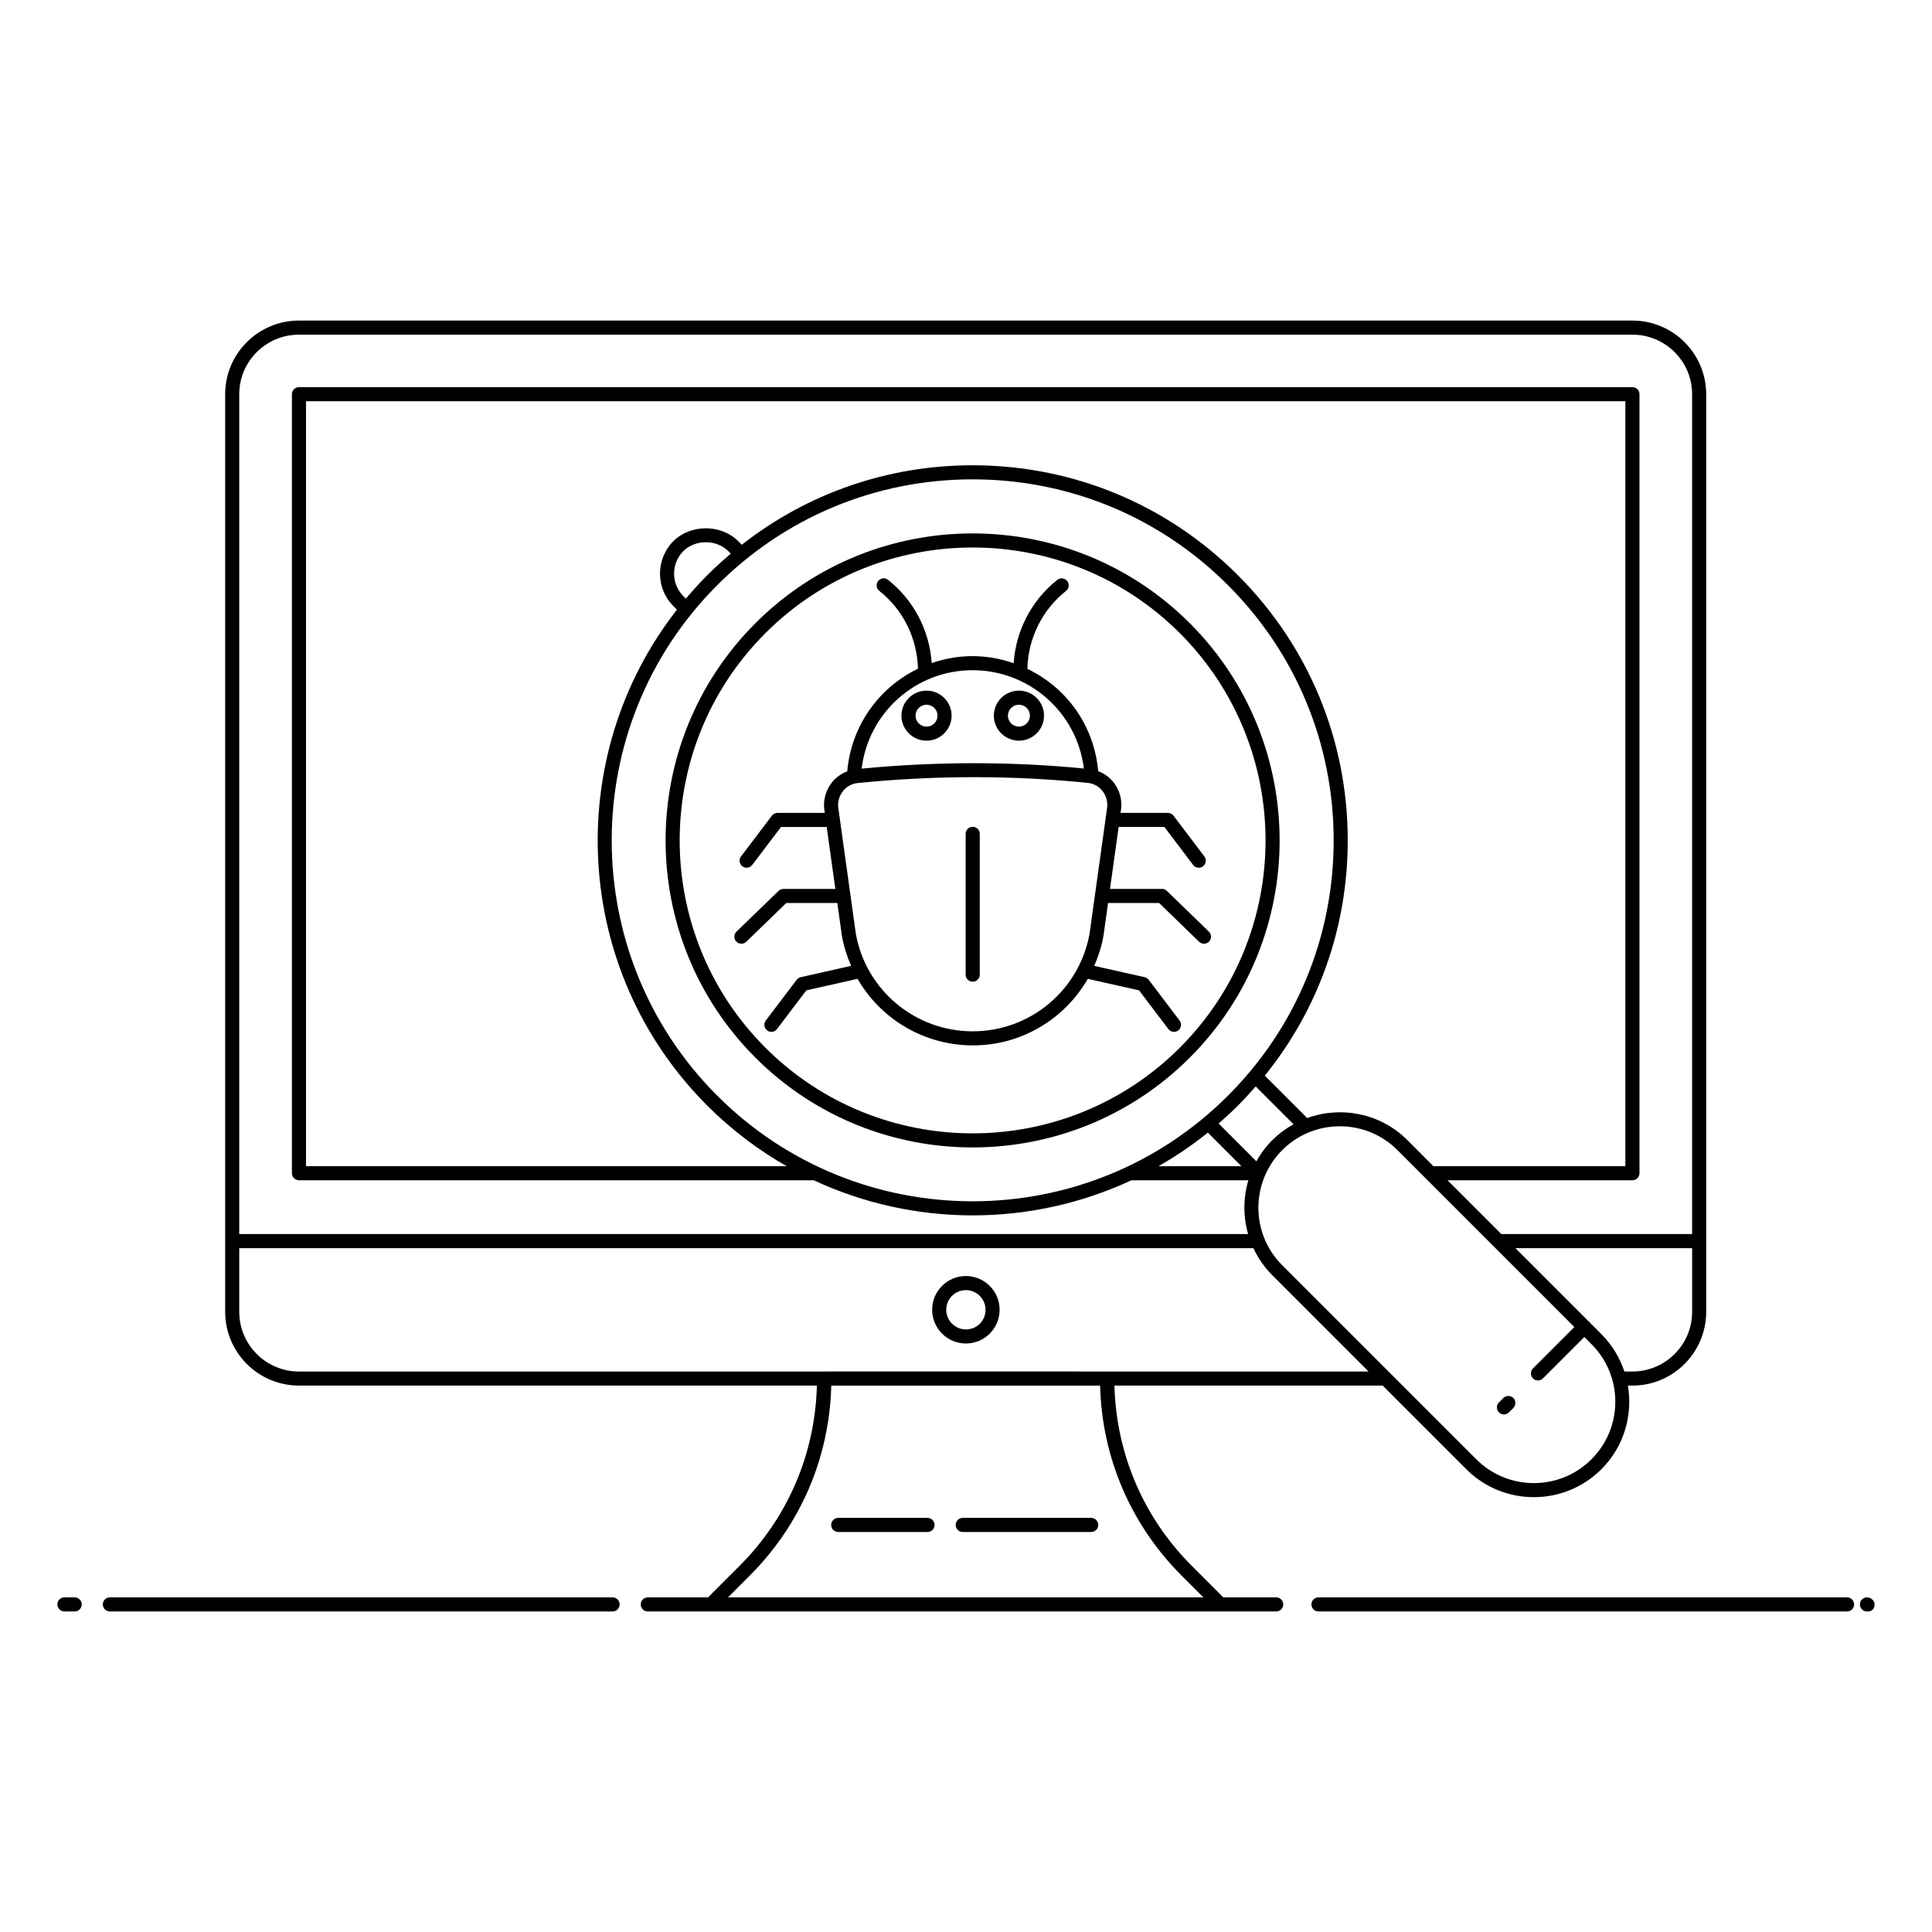 <?xml version="1.0" encoding="UTF-8"?>
<!-- Uploaded to: ICON Repo, www.svgrepo.com, Generator: ICON Repo Mixer Tools -->
<svg fill="#000000" width="800px" height="800px" version="1.1" viewBox="144 144 512 512" xmlns="http://www.w3.org/2000/svg">
 <g>
  <path d="m389.55 340.29c-3.672 0-6.66-2.973-6.66-6.633s2.988-6.633 6.66-6.633c3.66 0 6.633 2.973 6.633 6.633s-2.977 6.633-6.633 6.633zm0-9.531c-1.613 0-2.926 1.301-2.926 2.902s1.312 2.902 2.926 2.902c1.602 0 2.902-1.301 2.902-2.902-0.004-1.602-1.305-2.902-2.902-2.902z"/>
  <path d="m414.04 340.29c-3.672 0-6.66-2.973-6.66-6.633s2.988-6.633 6.66-6.633c3.66 0 6.633 2.973 6.633 6.633s-2.977 6.633-6.633 6.633zm0-9.531c-1.613 0-2.93 1.301-2.93 2.902s1.316 2.902 2.93 2.902c1.602 0 2.902-1.301 2.902-2.902-0.004-1.602-1.305-2.902-2.902-2.902z"/>
  <path d="m433.18 546.26h-34.047c-1.031 0-1.867 0.836-1.867 1.867s0.836 1.867 1.867 1.867h34.047c1.031 0 1.867-0.836 1.867-1.867s-0.836-1.867-1.867-1.867z"/>
  <path d="m389.8 546.26h-23.66c-1.031 0-1.867 0.836-1.867 1.867s0.836 1.867 1.867 1.867h23.66c1.031 0 1.867-0.836 1.867-1.867s-0.836-1.867-1.867-1.867z"/>
  <path d="m638.76 567.32c-1.031 0-1.867 0.836-1.867 1.867s0.836 1.867 1.867 1.867h0.324c1.031 0 1.703-0.836 1.703-1.867s-0.996-1.867-2.027-1.867z"/>
  <path d="m633.49 567.32h-140.08c-1.031 0-1.867 0.836-1.867 1.867s0.836 1.867 1.867 1.867h140.08c1.031 0 1.867-0.836 1.867-1.867s-0.836-1.867-1.867-1.867z"/>
  <path d="m482.21 567.32h-14.02l-8.391-8.391c-12.805-12.805-19.984-29.699-20.461-47.734h71.082l22.172 22.172c9.875 9.867 25.922 9.867 35.801-0.012 6.019-6.019 8.348-14.344 7.019-22.16h1.195c10.781 0 19.551-8.773 19.551-19.555v-243.17c0-10.762-8.773-19.516-19.551-19.516h-353.38c-10.785 0-19.555 8.754-19.555 19.516v243.17c0 10.785 8.773 19.555 19.555 19.555h137.26c-0.473 18.031-7.656 34.926-20.461 47.734l-8.391 8.391h-15.969c-1.031 0-1.867 0.836-1.867 1.867s0.836 1.867 1.867 1.867h166.54c1.031 0 1.867-0.836 1.867-1.867s-0.832-1.867-1.863-1.867zm83.535-36.59c-8.41 8.41-22.102 8.41-30.512 0l-51.426-51.426c-8.52-8.52-8.336-22.176 0.008-30.523 8.402-8.402 22.102-8.41 30.512 0l46.898 46.898-10.973 10.973c-0.73 0.73-0.73 1.91 0 2.637 0.73 0.73 1.91 0.73 2.637 0l10.973-10.973 1.891 1.891c4.074 4.074 6.32 9.492 6.32 15.254 0 5.766-2.242 11.184-6.328 15.27zm-48.777-84.586c-7.164-7.164-17.586-9.098-26.543-5.852l-11.234-11.234c14.23-17.613 21.973-39.375 21.973-62.332 0-26.555-10.34-51.52-29.121-70.297-18.777-18.785-43.742-29.125-70.297-29.125-22.453 0-43.754 7.418-61.16 21.059l-0.945-0.945c-4.555-4.555-12.629-4.562-17.199 0.008-4.715 4.758-4.711 12.469 0.008 17.188l0.949 0.953c-30.461 38.973-27.797 95.602 8.051 131.45 6.414 6.414 13.504 11.746 21.027 16.035l-127.38 0.004v-202.72h349.64v202.72h-50.867zm-40.004 5.617-10.02-10.02c3.91-3.402 6.418-5.91 9.828-9.824l10.02 10.02c-4.109 2.281-7.441 5.527-9.828 9.824zm-151.2-149.11-0.676-0.68c-3.269-3.269-3.269-8.617 0-11.918 3.144-3.141 8.777-3.141 11.914 0l0.672 0.672c-2.137 1.809-4.223 3.695-6.227 5.695-2.008 2.016-3.883 4.102-5.684 6.231zm8.324 131.73c-37.305-37.305-37.305-98.008 0-135.32 18.074-18.074 42.105-28.027 67.66-28.027s49.586 9.953 67.66 28.027c18.074 18.074 28.027 42.105 28.027 67.66s-9.953 49.586-28.027 67.66c-37.32 37.309-98.02 37.297-135.32-0.004zm130 9.777 8.895 8.895h-21.965c4.535-2.582 8.91-5.539 13.07-8.895zm112.52 63.309h-2.133c-1.199-3.617-3.211-7.023-6.082-9.895l-3.055-3.055c-0.047-0.059-0.066-0.129-0.121-0.184s-0.125-0.078-0.184-0.121l-19.434-19.434h46.832v16.867c-0.004 8.723-7.102 15.82-15.824 15.82zm-353.38-274.78h353.38c8.727 0 15.82 7.082 15.82 15.785v222.57h-50.562l-14.258-14.258h49c1.031 0 1.867-0.836 1.867-1.867v-206.45c0-1.031-0.836-1.867-1.867-1.867h-353.38c-1.031 0-1.867 0.836-1.867 1.867l0.004 206.45c0 1.031 0.836 1.867 1.867 1.867h136.42c26.309 12.266 57.277 12.547 84.191 0h30.988c-1.383 4.641-1.402 9.602-0.07 14.258h-267.36v-222.57c0-8.703 7.102-15.785 15.824-15.785zm-15.824 258.96v-16.867h268.77c1.211 2.594 2.856 5.031 4.996 7.168l25.52 25.523c-178.05-0.016 5.047-0.02-283.46 0-8.723 0-15.824-7.098-15.824-15.824zm129.52 75.68 5.75-5.75c13.516-13.516 21.148-31.34 21.621-50.375h71.246c0.473 19.035 8.109 36.859 21.621 50.375l5.75 5.75z"/>
  <path d="m306.34 567.32h-133.22c-1.031 0-1.867 0.836-1.867 1.867s0.836 1.867 1.867 1.867h133.22c1.031 0 1.867-0.836 1.867-1.867s-0.836-1.867-1.867-1.867z"/>
  <path d="m163.79 567.32h-2.715c-1.031 0-1.867 0.836-1.867 1.867s0.836 1.867 1.867 1.867h2.715c1.031 0 1.867-0.836 1.867-1.867s-0.836-1.867-1.867-1.867z"/>
  <path d="m399.97 500.04c4.93 0 8.941-4.008 8.941-8.941 0-4.93-4.008-8.941-8.941-8.941-4.93 0-8.941 4.008-8.941 8.941 0.004 4.934 4.012 8.941 8.941 8.941zm0-14.145c2.871 0 5.207 2.336 5.207 5.207 0 2.918-2.289 5.207-5.207 5.207-2.871 0-5.207-2.336-5.207-5.207 0-2.871 2.336-5.207 5.207-5.207z"/>
  <path d="m401.83 421.04c12.863 0 24.309-6.969 30.445-17.645 0.012 0.004 0.02 0.012 0.031 0.016l13.562 3.047 7.766 10.258c0.617 0.82 1.793 0.984 2.613 0.359 0.82-0.621 0.984-1.793 0.359-2.613l-8.18-10.801c-0.266-0.352-0.648-0.598-1.078-0.695l-13.363-3.004c1.094-2.504 1.941-5.152 2.445-7.945l1.215-8.715h13.531l10.605 10.277c0.359 0.352 0.832 0.523 1.297 0.523 0.488 0 0.973-0.191 1.34-0.57 0.715-0.738 0.695-1.922-0.043-2.637l-11.148-10.801c-0.348-0.336-0.812-0.523-1.297-0.523h-13.766l2.289-16.418h12.125l7.617 10.062c0.363 0.484 0.922 0.738 1.488 0.738 0.395 0 0.789-0.125 1.125-0.379 0.82-0.621 0.984-1.789 0.359-2.613l-8.176-10.801c-0.352-0.465-0.902-0.738-1.488-0.738h-12.535l0.059-0.43c0.469-2.633-0.188-5.363-1.793-7.5-1.102-1.461-2.562-2.504-4.207-3.125-0.992-11.422-7.727-21.801-18.754-27.113 0.188-8.094 3.879-15.598 10.242-20.66 0.805-0.641 0.941-1.82 0.301-2.625-0.645-0.809-1.82-0.938-2.625-0.301-6.859 5.461-10.969 13.422-11.562 22.082-6.918-2.387-14.281-2.582-21.715-0.035-0.602-8.645-4.711-16.594-11.562-22.047-0.797-0.637-1.98-0.512-2.625 0.301-0.641 0.805-0.508 1.984 0.301 2.625 6.352 5.055 10.039 12.539 10.238 20.621-10.332 4.981-17.695 15.117-18.734 27.199-1.645 0.629-3.125 1.684-4.207 3.117-1.613 2.137-2.273 4.871-1.816 7.434l0.062 0.461h-12.527c-0.582 0-1.133 0.273-1.488 0.738l-8.176 10.801c-0.625 0.824-0.461 1.992 0.359 2.613 0.336 0.254 0.734 0.379 1.125 0.379 0.566 0 1.121-0.254 1.488-0.738l7.617-10.062h12.117l2.289 16.418h-13.754c-0.484 0-0.953 0.191-1.297 0.523l-11.152 10.801c-0.734 0.711-0.754 1.895-0.039 2.633 0.727 0.746 1.906 0.754 2.637 0.043l10.609-10.277h13.52l1.227 8.785c0.5 2.766 1.34 5.394 2.426 7.875l-13.352 3.004c-0.43 0.098-0.812 0.348-1.078 0.695l-8.18 10.801c-0.625 0.82-0.461 1.992 0.359 2.613 0.82 0.625 1.996 0.457 2.613-0.359l7.766-10.258 13.562-3.047c0.008 0 0.012-0.008 0.02-0.008 6.144 10.66 17.625 17.641 30.566 17.641zm-0.066-99.43c14.789 0 27.629 11.004 29.465 26.051-19.223-1.879-39.008-1.871-58.887 0.031 1.793-14.793 14.297-26.082 29.422-26.082zm-30.465 29.898c20.598-2.055 41.121-2.066 61.004-0.027 1.582 0.164 2.988 0.961 3.957 2.254 0.988 1.309 1.387 2.984 1.09 4.664l-4.602 33.023c-2.703 15-15.711 25.887-30.973 25.887-15.242 0-28.27-10.887-30.965-25.812l-4.617-33.125c-0.582-3.258 1.684-6.519 5.106-6.863z"/>
  <path d="m401.78 404.16c1.031 0 1.867-0.836 1.867-1.867v-37.312c0-1.031-0.836-1.867-1.867-1.867s-1.867 0.836-1.867 1.867v37.312c0 1.031 0.836 1.867 1.867 1.867z"/>
  <path d="m459.31 424.28c31.734-31.738 31.734-83.383 0-115.12-31.734-31.734-83.387-31.734-115.12 0-31.734 31.738-31.734 83.383 0 115.12 31.734 31.734 83.383 31.734 115.12 0zm-112.48-112.48c15.145-15.141 35.031-22.707 54.922-22.707s39.777 7.57 54.922 22.707c30.281 30.285 30.281 79.559 0 109.84-30.281 30.281-79.562 30.281-109.84 0-30.281-30.285-30.281-79.559 0-109.84z"/>
  <path d="m542.41 514.49-1.168 1.168c-0.73 0.73-0.73 1.91 0 2.637 0.363 0.363 0.844 0.547 1.32 0.547 0.477 0 0.953-0.184 1.32-0.547l1.168-1.168c0.73-0.73 0.73-1.91 0-2.637-0.73-0.73-1.914-0.73-2.641 0z"/>
 </g>
</svg>